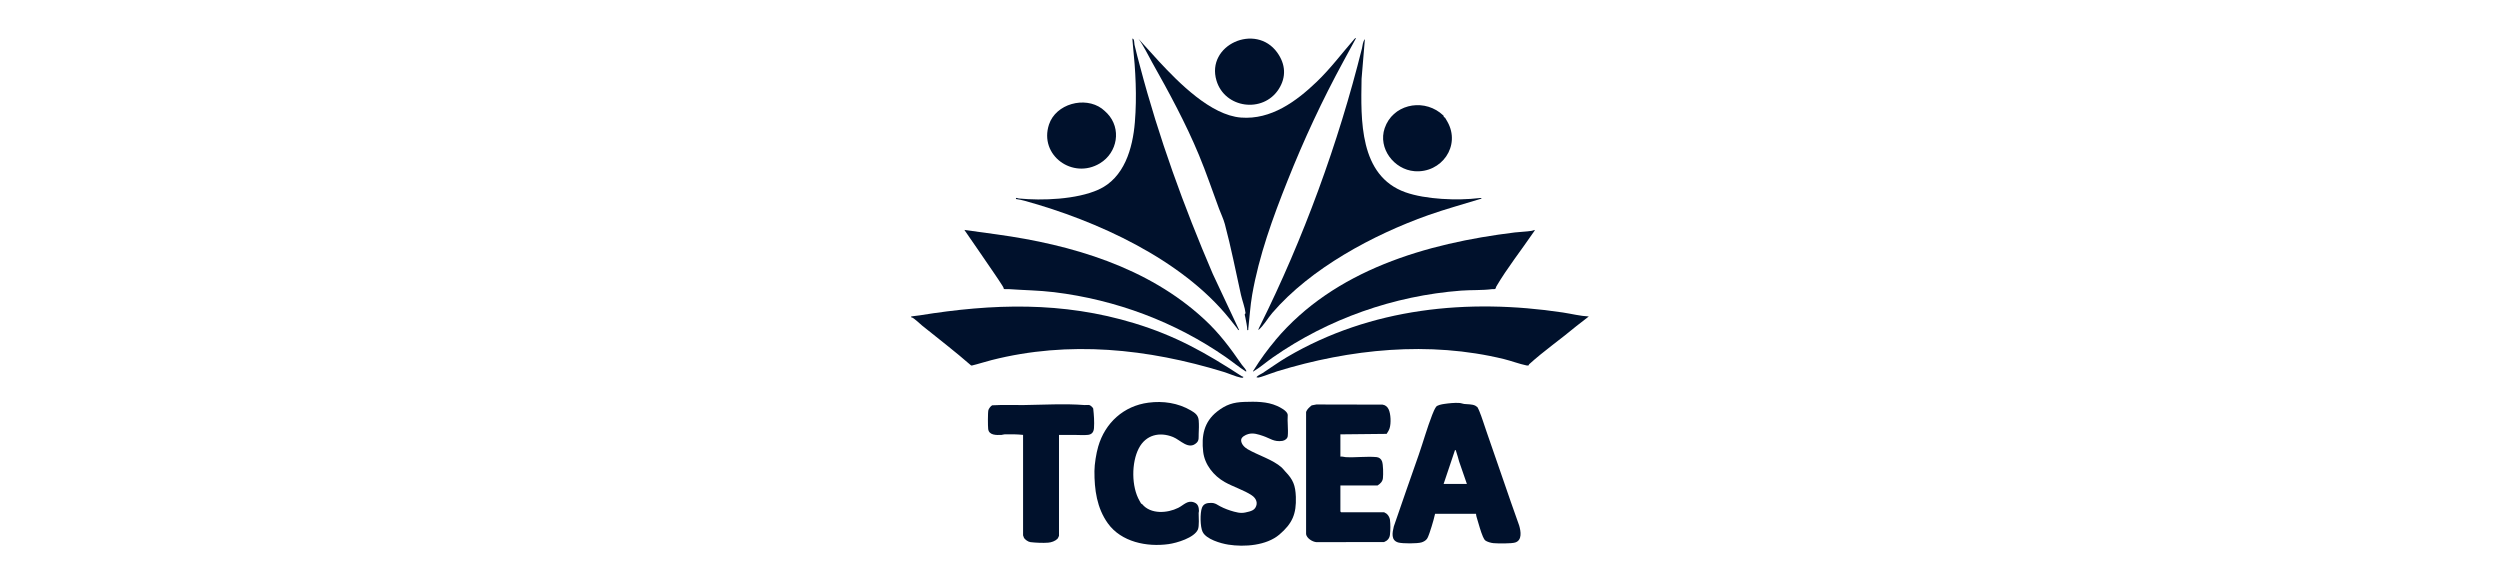 <svg width="197" height="46" viewBox="0 0 197 46" fill="none" xmlns="http://www.w3.org/2000/svg">
<path d="M94.883 25.146C96.081 26.255 96.93 27.395 97.853 28.737C97.944 28.87 98.097 29.01 98.167 29.141C98.187 29.179 98.243 29.251 98.185 29.282C97.635 28.938 97.138 28.518 96.606 28.149C92.595 25.359 87.929 23.618 83.067 23.024C81.874 22.878 80.676 22.87 79.482 22.782C79.357 22.772 79.229 22.794 79.104 22.78C79.096 22.679 79.028 22.581 78.975 22.491C78.777 22.167 78.549 21.85 78.338 21.532C77.569 20.386 76.768 19.259 75.992 18.118L78.566 18.473C84.44 19.284 90.455 21.052 94.883 25.148V25.146Z" fill="#00112C"/>
<path d="M100.65 4.147C101.296 5.048 101.386 6.064 100.75 7.042C99.515 8.937 96.521 8.54 95.861 6.36C95.01 3.547 98.948 1.777 100.65 4.145V4.147Z" fill="#00112C"/>
<path d="M86.827 8.557C86.947 8.645 87.138 8.818 87.257 8.942C88.386 10.127 88.07 12.023 86.676 12.869C84.537 14.166 81.859 12.241 82.661 9.811C83.2 8.18 85.476 7.566 86.829 8.557H86.827Z" fill="#00112C"/>
<path d="M106.858 3L105.854 4.846C104.184 7.917 102.75 10.994 101.456 14.246C100.298 17.152 99.211 20.133 98.671 23.229C98.516 24.116 98.468 25.028 98.365 25.911C98.357 25.989 98.4 26.029 98.285 26.012C98.279 25.675 98.191 25.352 98.134 25.023C98.124 24.962 98.083 24.807 98.083 24.796C98.083 24.738 98.154 24.716 98.147 24.656C98.099 24.223 97.882 23.663 97.785 23.221C97.381 21.393 97.004 19.48 96.521 17.669C96.399 17.217 96.218 16.876 96.062 16.453C95.537 15.039 95.057 13.61 94.477 12.216C93.428 9.693 92.119 7.28 90.781 4.904C90.432 4.284 90.137 3.635 89.713 3.061L91.326 4.838C92.875 6.506 95.407 9.078 97.787 9.264C100.166 9.45 102.15 7.983 103.75 6.453C104.834 5.416 105.721 4.223 106.7 3.101C106.741 3.053 106.786 2.99 106.859 3.002L106.858 3Z" fill="#00112C"/>
<path d="M97.644 26.012C97.558 26.032 97.535 25.934 97.486 25.871C97.28 25.612 97.078 25.351 96.868 25.092C93.106 20.427 86.44 17.39 80.735 15.821C80.518 15.762 80.282 15.713 80.057 15.682C80.031 15.524 80.204 15.632 80.28 15.64C82.131 15.823 84.838 15.718 86.558 14.944C88.595 14.028 89.258 11.694 89.427 9.638C89.597 7.583 89.481 5.551 89.271 3.535C89.255 3.371 89.236 3.205 89.23 3.04C89.401 3.048 89.369 3.391 89.399 3.529C89.525 4.1 89.69 4.677 89.838 5.243C91.308 10.828 93.291 16.275 95.562 21.572L97.644 26.011V26.012Z" fill="#00112C"/>
<path d="M113.468 8.875C113.498 8.899 113.737 9.096 113.749 9.111C113.767 9.136 113.755 9.189 113.779 9.221C113.802 9.253 113.852 9.251 113.868 9.271C113.893 9.301 114.02 9.523 114.053 9.585C115.138 11.492 113.593 13.659 111.464 13.49C109.847 13.362 108.571 11.684 109.113 10.098C109.734 8.28 111.976 7.75 113.47 8.874L113.468 8.875Z" fill="#00112C"/>
<path d="M100.506 26.798C105.154 21.279 112.4 19.172 119.364 18.317C119.79 18.265 120.256 18.26 120.675 18.192C120.763 18.177 120.853 18.147 120.936 18.116C120.964 18.146 120.858 18.275 120.833 18.312C119.886 19.701 118.761 21.127 117.912 22.569C117.872 22.635 117.869 22.758 117.802 22.778C117.726 22.792 117.648 22.775 117.57 22.785C116.802 22.886 115.923 22.841 115.134 22.901C109.836 23.303 104.672 25.123 100.322 28.149C99.79 28.518 99.3 28.953 98.745 29.284C98.723 29.245 98.783 29.179 98.805 29.144C99.313 28.323 99.893 27.531 100.51 26.801L100.506 26.798Z" fill="#00112C"/>
<path d="M116.747 15.604C116.733 15.679 116.665 15.672 116.612 15.689C115.253 16.111 113.88 16.481 112.538 16.958C108.201 18.5 103.282 21.14 100.258 24.657C99.881 25.095 99.602 25.632 99.158 26.011C99.168 25.904 99.238 25.778 99.288 25.682C102.707 18.811 105.464 11.277 107.323 3.808C107.387 3.557 107.378 3.299 107.553 3.08L107.292 6.209C107.235 9.424 107.094 13.854 110.751 15.153C112.342 15.719 114.862 15.816 116.536 15.612C116.605 15.604 116.674 15.595 116.745 15.602L116.747 15.604Z" fill="#00112C"/>
<path d="M125.201 24.935L124.224 25.693C123.014 26.708 121.66 27.645 120.495 28.705C120.462 28.735 120.462 28.8 120.43 28.805C120.381 28.808 120.332 28.805 120.284 28.795C119.706 28.675 119.094 28.438 118.511 28.295C112.619 26.858 106.388 27.496 100.635 29.262C100.21 29.393 99.781 29.576 99.361 29.702C99.23 29.742 99.133 29.777 99.002 29.722C99.125 29.573 99.334 29.501 99.494 29.398C100.14 28.981 100.755 28.526 101.421 28.135C108.03 24.255 115.662 23.501 123.146 24.623C123.832 24.726 124.508 24.904 125.203 24.938L125.201 24.935Z" fill="#00112C"/>
<path d="M97.965 29.681C98.002 29.805 97.829 29.767 97.754 29.752C97.364 29.672 96.819 29.427 96.41 29.302C90.45 27.474 84.245 26.824 78.135 28.376C77.612 28.509 77.097 28.682 76.57 28.807L76.508 28.785C75.262 27.697 73.948 26.691 72.66 25.653C72.481 25.508 72.042 25.076 71.861 25.017C71.804 24.998 71.791 25.04 71.803 24.935C72.019 24.898 72.241 24.887 72.457 24.852C78.233 23.918 83.725 23.747 89.389 25.472C92.655 26.467 95.006 27.8 97.831 29.634C97.871 29.661 97.915 29.679 97.963 29.681H97.965Z" fill="#00112C"/>
<path d="M101.29 37.165C101.9 37.794 102.079 38.25 102.113 39.15C102.161 40.5 101.837 41.252 100.816 42.123C99.796 42.994 98.056 43.117 96.792 42.917C96.192 42.823 95.051 42.494 94.766 41.912C94.57 41.512 94.554 40.425 94.715 40.009C94.84 39.689 95.109 39.626 95.433 39.629C95.785 39.632 95.871 39.755 96.144 39.896C96.491 40.078 96.858 40.214 97.239 40.317C97.739 40.451 97.947 40.448 98.445 40.309C98.621 40.259 98.816 40.181 98.915 40.021C99.156 39.641 98.984 39.263 98.64 39.032C98.043 38.629 97.159 38.354 96.501 37.981C95.635 37.49 94.926 36.608 94.811 35.603C94.667 34.34 94.866 33.252 95.91 32.429C96.608 31.881 97.181 31.698 98.061 31.67C98.924 31.643 99.828 31.63 100.624 31.984C100.886 32.1 101.443 32.381 101.474 32.688C101.43 33.225 101.529 33.84 101.474 34.367C101.455 34.564 101.24 34.715 101.052 34.742C100.386 34.84 100.1 34.546 99.529 34.353C99.147 34.225 98.756 34.089 98.361 34.204C98.144 34.265 97.802 34.435 97.801 34.684C97.801 34.996 98.07 35.255 98.321 35.402C99.138 35.877 100.298 36.216 100.994 36.836C101.109 36.937 101.19 37.063 101.287 37.163L101.29 37.165Z" fill="#00112C"/>
<path d="M89.92 39.68C89.933 39.699 89.983 39.702 90.006 39.73C90.672 40.538 91.985 40.448 92.849 40.016C93.29 39.795 93.587 39.376 94.125 39.601C94.413 39.72 94.471 39.976 94.478 40.267C94.478 40.313 94.454 40.367 94.454 40.425C94.458 40.745 94.509 41.463 94.396 41.724C94.112 42.376 92.736 42.786 92.08 42.877C90.378 43.115 88.356 42.713 87.301 41.242C86.43 40.029 86.234 38.579 86.242 37.117C86.246 36.572 86.38 35.729 86.54 35.184C87.083 33.316 88.55 31.982 90.498 31.73C91.661 31.578 92.828 31.751 93.846 32.346C94.18 32.542 94.423 32.718 94.458 33.13C94.487 33.476 94.472 33.866 94.456 34.207C94.444 34.453 94.499 34.694 94.298 34.888C93.667 35.496 93.025 34.672 92.434 34.436C91.362 34.009 90.297 34.265 89.743 35.317C89.149 36.447 89.149 38.356 89.797 39.466C89.825 39.514 89.905 39.66 89.92 39.682V39.68Z" fill="#00112C"/>
<path d="M83.449 34.267V42.223C83.449 42.246 83.359 42.431 83.328 42.461C83.138 42.642 82.851 42.743 82.593 42.763C82.188 42.795 81.601 42.77 81.199 42.72C81.023 42.699 80.757 42.521 80.681 42.361C80.669 42.338 80.618 42.193 80.618 42.185V34.269C80.138 34.218 79.646 34.214 79.16 34.227C79.071 34.229 79.001 34.267 78.924 34.271C78.526 34.287 77.934 34.314 77.869 33.809C77.841 33.586 77.835 32.493 77.886 32.313C77.918 32.2 78.077 31.981 78.188 31.938C79.013 31.89 79.852 31.929 80.681 31.918C82.256 31.898 83.891 31.795 85.465 31.918C85.584 31.928 85.749 31.893 85.857 31.924C85.938 31.948 86.118 32.109 86.146 32.194C86.201 32.684 86.241 33.239 86.206 33.732C86.184 34.028 86.055 34.227 85.744 34.267C85.433 34.307 84.965 34.269 84.629 34.271C84.496 34.271 84.366 34.271 84.232 34.271C83.973 34.272 83.712 34.267 83.453 34.271L83.449 34.267Z" fill="#00112C"/>
<path d="M116.42 32.084C116.447 32.114 116.547 32.335 116.57 32.393C116.781 32.903 116.954 33.489 117.14 34.016C118.007 36.479 118.83 38.956 119.712 41.414C119.842 41.862 119.965 42.575 119.393 42.751C119.097 42.843 118.03 42.831 117.686 42.801C117.504 42.786 117.17 42.698 117.03 42.58C116.972 42.53 116.884 42.359 116.851 42.281C116.68 41.887 116.538 41.347 116.41 40.927C116.367 40.786 116.319 40.635 116.311 40.488H113.084C113.007 40.821 112.918 41.153 112.815 41.477C112.738 41.713 112.57 42.289 112.444 42.462C112.343 42.602 112.17 42.695 112.007 42.743C111.666 42.841 110.545 42.841 110.201 42.753C109.586 42.594 109.716 41.967 109.832 41.485C110.472 39.596 111.143 37.717 111.798 35.834C112.153 34.807 112.462 33.707 112.853 32.702C112.929 32.506 113.042 32.23 113.16 32.062C113.258 31.921 113.615 31.859 113.778 31.834C114.164 31.778 114.626 31.725 115.018 31.755C115.152 31.765 115.261 31.82 115.378 31.833C115.654 31.864 115.99 31.841 116.246 31.962C116.266 31.972 116.415 32.074 116.424 32.084H116.42ZM113.757 38.135H115.591L114.981 36.372C114.903 36.118 114.845 35.852 114.754 35.603C114.734 35.552 114.732 35.442 114.654 35.464L113.757 38.135Z" fill="#00112C"/>
<path d="M109.071 40.368C109.085 40.372 109.224 40.452 109.249 40.47C109.384 40.568 109.507 40.784 109.528 40.948C109.575 41.324 109.57 41.766 109.528 42.14C109.497 42.422 109.324 42.613 109.065 42.713L103.727 42.721C103.415 42.693 102.975 42.421 102.92 42.093V32.459C102.998 32.241 103.186 32.087 103.36 31.944L103.727 31.873L108.943 31.884C109.166 31.917 109.322 32.045 109.42 32.245C109.598 32.609 109.623 33.355 109.503 33.74C109.453 33.901 109.36 34.051 109.267 34.189L105.623 34.227V35.982C105.77 35.957 105.901 36.015 106.04 36.023C106.823 36.066 107.71 35.947 108.476 36.02C108.679 36.04 108.834 36.163 108.903 36.351C109.003 36.62 109.005 37.374 108.975 37.677C108.948 37.944 108.767 38.117 108.555 38.253H105.623V40.307L105.683 40.367H109.073L109.071 40.368Z" fill="#00112C"/>
</svg>
